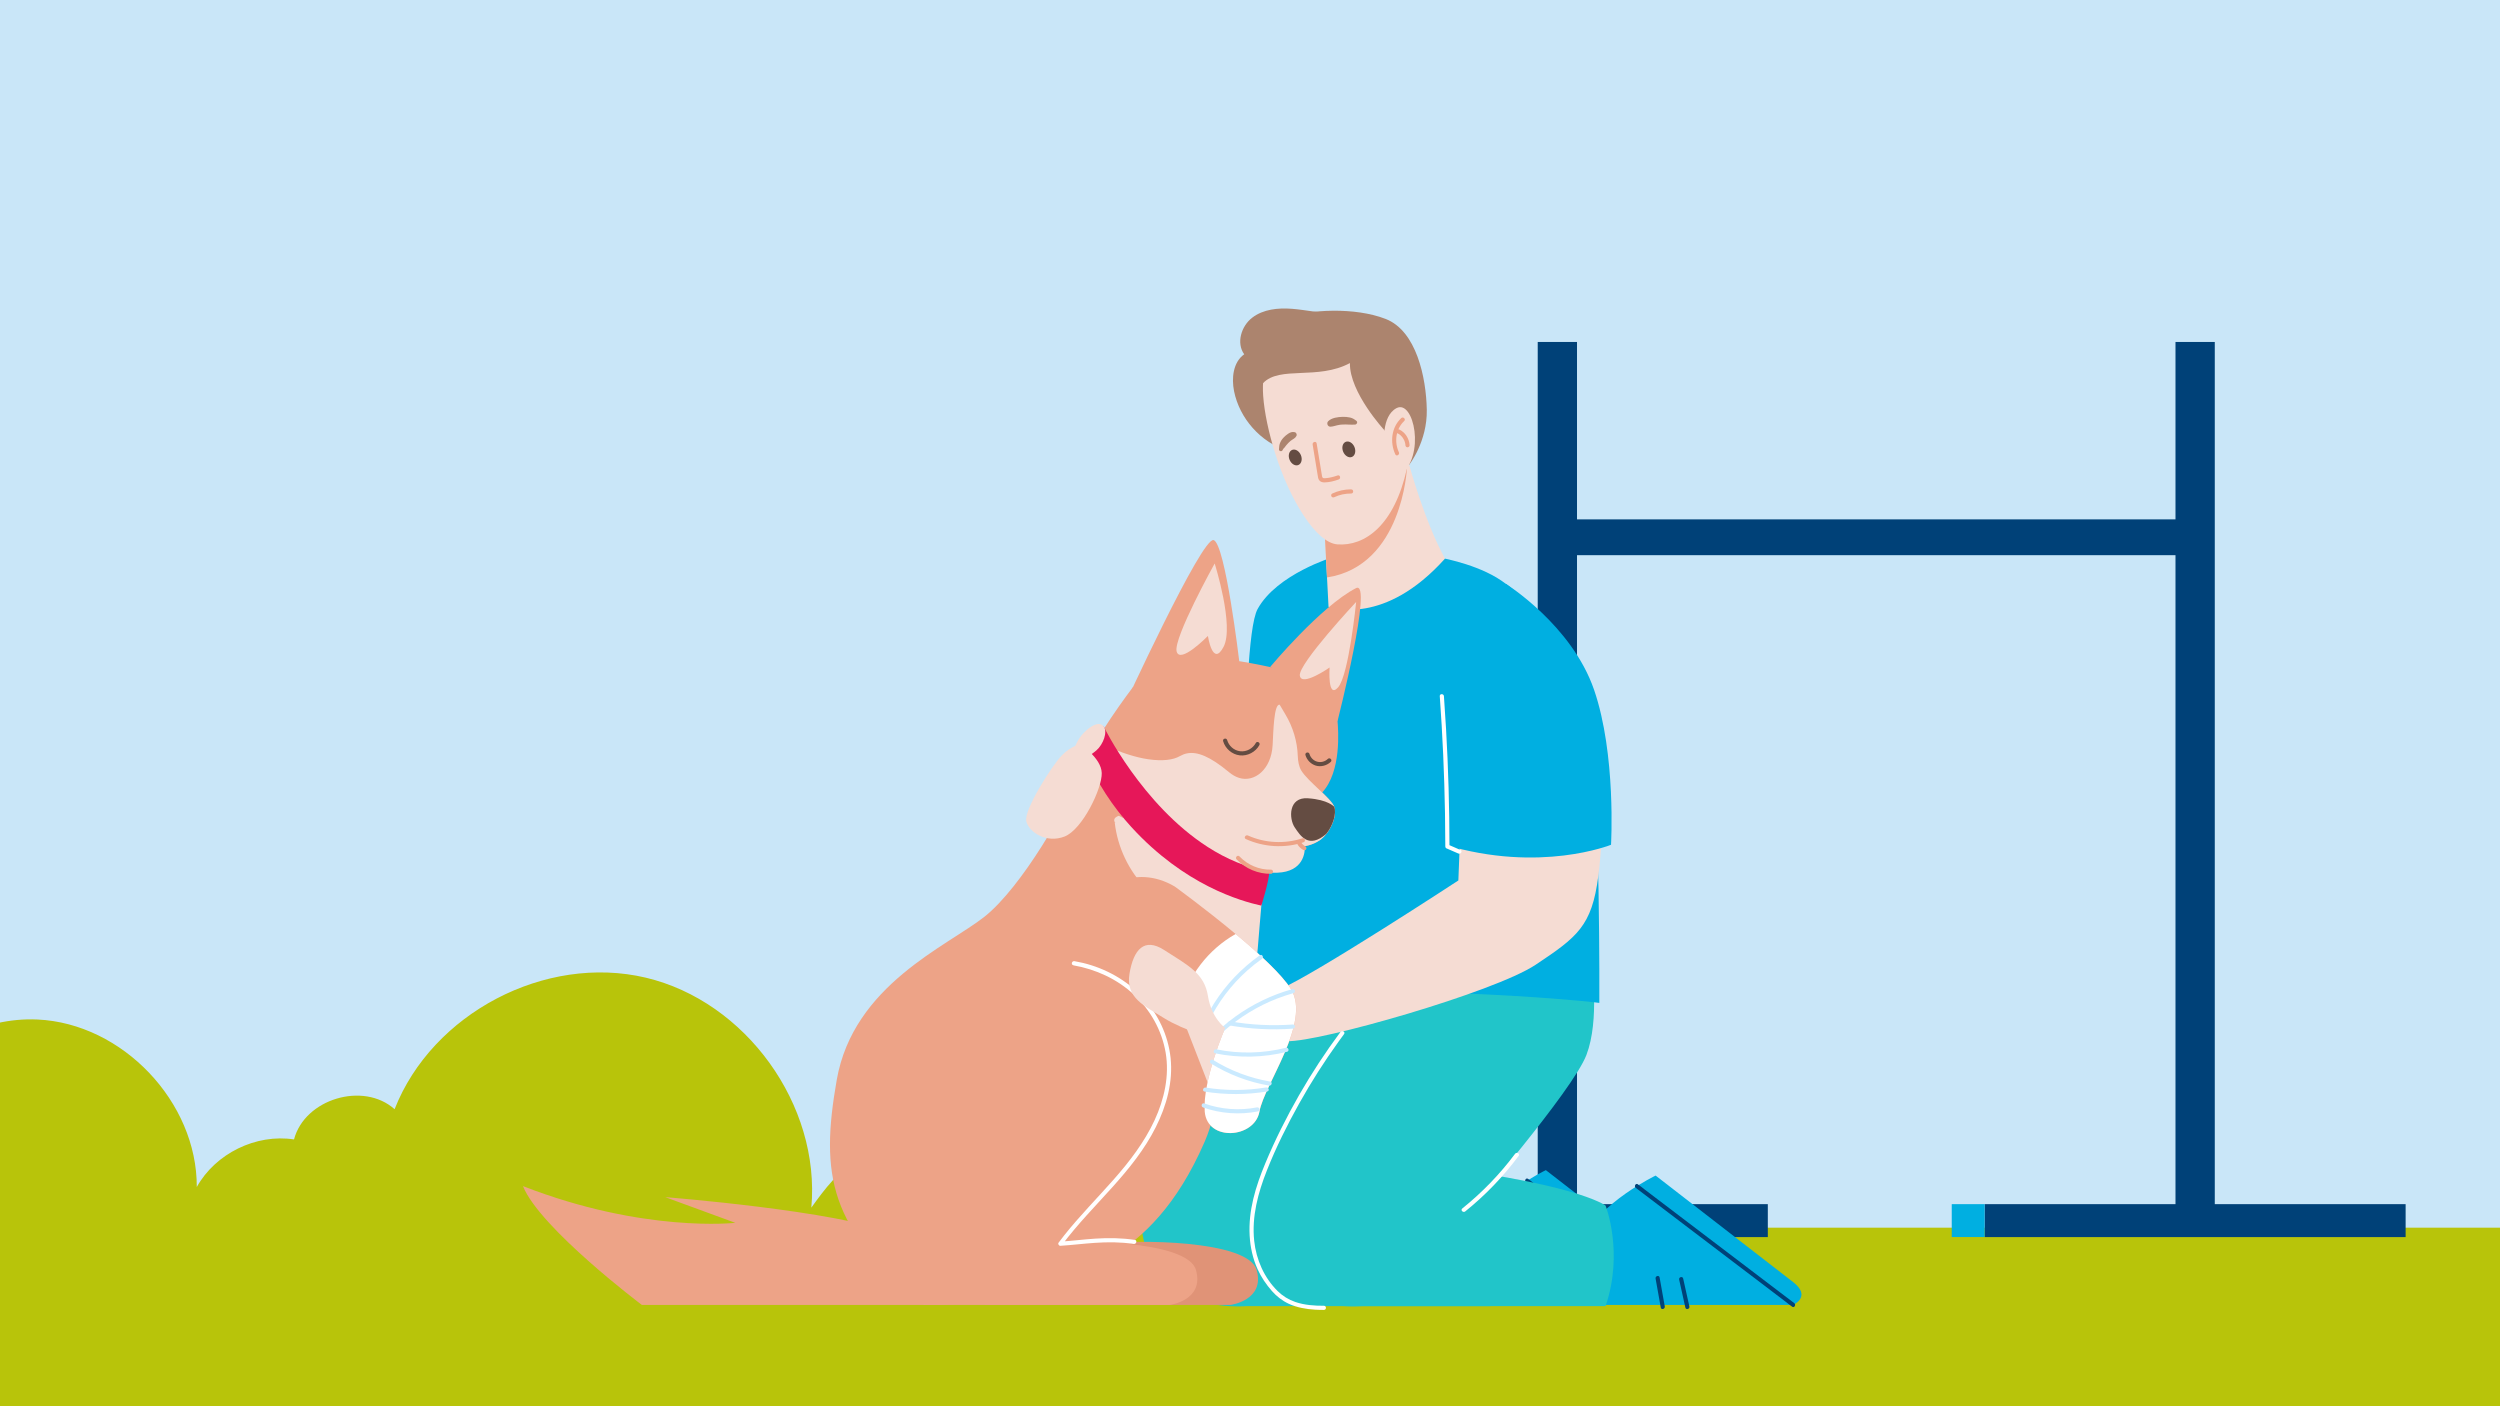 <?xml version="1.0" encoding="UTF-8"?>
<svg xmlns="http://www.w3.org/2000/svg" xmlns:xlink="http://www.w3.org/1999/xlink" id="uuid-22ebc590-a250-4626-a17b-d463cae39cb6" data-name="Ebene 1" width="560" height="315" viewBox="0 0 560 315">
  <defs>
    <style>
      .uuid-c517780a-420c-41e5-8000-d76755c5a067 {
        fill: #21c5c9;
      }

      .uuid-d5c1d1d3-1462-4bc5-8cc0-732a6a52baf6 {
        fill: #ac846e;
      }

      .uuid-ed012025-225f-4874-8848-7a65f7336cba {
        fill: #eda387;
      }

      .uuid-6f0abc30-86e0-496f-8610-e0c3700171df {
        fill: #fff;
      }

      .uuid-5d9456e7-5b61-4b9c-8242-dff74b8d0ff9 {
        fill: #e61759;
      }

      .uuid-d3e6b78f-8e2e-4746-99d5-7e31dd48af84 {
        fill: #e09377;
      }

      .uuid-1f66eedd-60e3-4830-95ce-18461f2c20cb {
        fill: #004178;
      }

      .uuid-b90a9b1d-6c05-47bc-96d8-19a2bd242fa9 {
        clip-path: url(#uuid-2a78a02e-b7f6-47ba-8e75-cc77001d8518);
      }

      .uuid-55d4e91e-81ab-451d-a10f-e7f5b04ef07e {
        fill: #f5dcd3;
      }

      .uuid-53cc4c8a-ab93-427d-85f0-448bbe55f41e {
        fill: #00afe1;
      }

      .uuid-2407a818-d837-4815-873c-56841e678ac5 {
        fill: #b8c40a;
      }

      .uuid-98483730-3ee3-489c-8ade-857b62eb00e1 {
        fill: #c9e6f8;
      }

      .uuid-f284edf3-81f8-4edc-beda-8d4a987ae836 {
        fill: #caeaff;
      }

      .uuid-0f570994-842a-4d48-aabc-e9045d83fc16 {
        fill: #644c42;
      }
    </style>
    <clipPath id="uuid-2a78a02e-b7f6-47ba-8e75-cc77001d8518">
      <rect class="uuid-2407a818-d837-4815-873c-56841e678ac5" width="560" height="315"></rect>
    </clipPath>
  </defs>
  <rect class="uuid-2407a818-d837-4815-873c-56841e678ac5" width="560" height="315"></rect>
  <g class="uuid-b90a9b1d-6c05-47bc-96d8-19a2bd242fa9">
    <rect class="uuid-98483730-3ee3-489c-8ade-857b62eb00e1" width="560" height="315"></rect>
    <g>
      <path class="uuid-2407a818-d837-4815-873c-56841e678ac5" d="M269.44,220.78c13,.66,25.34,5.66,35.52,13.7,5.05,3.99,9.46,8.76,13.08,14.07,3.5,5.14,6.48,11.05,7.9,17.13,1.63,6.97,1.12,14.91-5.02,19.52-1.08.81-2.79.17-3.42-.9-.75-1.28-.19-2.61.9-3.42,4.1-3.09-68.99-2.66-75.4-2.98-3.2-.16,23.22-57.29,26.44-57.12Z"></path>
      <path class="uuid-2407a818-d837-4815-873c-56841e678ac5" d="M-23.05,243.74c6.89,13.77,15.46,26.69,25.56,38.33,12.75,14.68,27.83,28.95,46.64,33.89,28.88,7.59,55.03,9.77,78.13,8.56,3.2-.17,6.33-.4,9.41-.69,36.97-3.51,65.41-15.64,83.86-27.21,15.37-7.56,24.87-23.17,33.13-38.18,6.31-11.48,12.45-23.65,17.06-36.13-2.37-.32-4.77-.35-7.15-.06-11.96,1.48-22.5,11.03-25.15,22.79-12.79-5.18-29.22,3.68-31.93,17.21-2.82-4.33-9.29-4.87-13.92-2.57-4.63,2.29-7.83,6.64-10.85,10.83,2.08-22.98-14.65-46.21-37.11-51.52-22.46-5.3-47.81,7.98-56.24,29.47-7.01-6.25-20.13-2.3-22.53,6.77-8.5-1.31-17.6,3.15-21.78,10.66.08-19.06-16.65-36.65-35.69-37.52-12.18-.56-24.04,5.78-31.44,15.38Z"></path>
      <rect class="uuid-2407a818-d837-4815-873c-56841e678ac5" x="0" y="275" width="560" height="40" transform="translate(560 590) rotate(-180)"></rect>
    </g>
    <g>
      <rect class="uuid-1f66eedd-60e3-4830-95ce-18461f2c20cb" x="344.45" y="76.6" width="8.8" height="197.25"></rect>
      <rect class="uuid-1f66eedd-60e3-4830-95ce-18461f2c20cb" x="301.69" y="269.73" width="94.3" height="7.38"></rect>
      <rect class="uuid-53cc4c8a-ab93-427d-85f0-448bbe55f41e" x="294.33" y="269.73" width="7.37" height="7.37"></rect>
      <rect class="uuid-1f66eedd-60e3-4830-95ce-18461f2c20cb" x="487.31" y="76.6" width="8.8" height="197.25"></rect>
      <rect class="uuid-1f66eedd-60e3-4830-95ce-18461f2c20cb" x="444.56" y="269.73" width="94.3" height="7.38"></rect>
      <rect class="uuid-53cc4c8a-ab93-427d-85f0-448bbe55f41e" x="437.19" y="269.73" width="7.37" height="7.37"></rect>
      <rect class="uuid-1f66eedd-60e3-4830-95ce-18461f2c20cb" x="348.85" y="116.34" width="142.86" height="8.02"></rect>
      <path class="uuid-c517780a-420c-41e5-8000-d76755c5a067" d="M330.71,216.27s1.86,12.12-1.16,20.04c-3.03,7.92-26.56,35.18-26.56,35.18l-41.74,16.09s-9.31-9.74-3.82-21.89c5.49-12.15,22.89-49.66,26.89-51.06,4-1.4,46.4,1.63,46.4,1.63Z"></path>
      <path class="uuid-53cc4c8a-ab93-427d-85f0-448bbe55f41e" d="M328.19,291.08h48.9s4.17-1.85,0-5.1c-4.17-3.24-30.82-23.87-30.82-23.87,0,0-12.6,6.03-16.45,14.48-2.97,6.51-1.62,14.48-1.62,14.48Z"></path>
      <path class="uuid-1f66eedd-60e3-4830-95ce-18461f2c20cb" d="M377.32,290.68c-1.16-.88-2.32-1.76-3.48-2.64-2.79-2.12-5.59-4.25-8.38-6.37-3.37-2.56-6.74-5.12-10.11-7.68-2.91-2.21-5.83-4.43-8.74-6.64l-2.88-2.19c-.45-.34-.89-.73-1.37-1.04-.02-.01-.04-.03-.06-.05-.48-.36-.94.45-.47.8,1.16.88,2.32,1.76,3.48,2.64,2.79,2.12,5.59,4.25,8.38,6.37,3.37,2.56,6.74,5.12,10.11,7.68,2.91,2.21,5.83,4.43,8.74,6.64.96.73,1.92,1.46,2.88,2.19.45.34.89.73,1.37,1.04.02.01.04.03.06.05.48.36.94-.45.47-.8h0Z"></path>
      <path class="uuid-1f66eedd-60e3-4830-95ce-18461f2c20cb" d="M351.54,285.43c.46,2.09.93,4.17,1.39,6.26.13.58,1.03.34.9-.25-.46-2.09-.93-4.17-1.39-6.26-.13-.58-1.03-.34-.9.25h0Z"></path>
      <path class="uuid-1f66eedd-60e3-4830-95ce-18461f2c20cb" d="M346.26,285.18l1.16,6.49c.11.59,1,.34.9-.25-.39-2.16-.78-4.33-1.16-6.49-.11-.59-1-.34-.9.25h0Z"></path>
      <path class="uuid-c517780a-420c-41e5-8000-d76755c5a067" d="M333.85,270.05s-6.98-5.39-45.34-9.51c0,0-17.91-2.8-27.23,5.16-7.27,6.2-2.49,17.3-.04,21.89,7.22,6.02,18.07,4.98,18.07,4.98h54.53c4.12-12.05,0-22.51,0-22.51Z"></path>
      <path class="uuid-6f0abc30-86e0-496f-8610-e0c3700171df" d="M302.4,271.36c4.5-3.62,8.52-7.8,11.97-12.44.36-.48-.45-.95-.8-.47-3.4,4.56-7.39,8.68-11.83,12.25-.47.38.2,1.03.66.66h0Z"></path>
      <path class="uuid-c517780a-420c-41e5-8000-d76755c5a067" d="M356.52,216.27s1.86,12.12-1.16,20.04-26.56,35.18-26.56,35.18l-41.74,16.09s-9.31-9.74-3.82-21.89c5.49-12.15,22.89-49.66,26.89-51.06,4-1.4,46.4,1.63,46.4,1.63Z"></path>
      <path class="uuid-53cc4c8a-ab93-427d-85f0-448bbe55f41e" d="M298.64,124.78s-12.64,3.81-16.94,11.65c-4.3,7.85-2.4,79.42-3.35,85.13,56.12,0,79.9,3.09,79.9,3.09,0,0,.24-46.37-2.14-63.25-2.38-16.88-15.22-28.66-20.92-32.05-5.71-3.38-13.31-4.57-13.31-4.57h-23.24Z"></path>
      <path class="uuid-d5c1d1d3-1462-4bc5-8cc0-732a6a52baf6" d="M298.64,70.13c-3.1.02-6.16-.72-9.25-.96-3.09-.24-6.42.09-8.88,1.98-2.47,1.88-3.63,5.7-1.81,8.21-2.47,1.75-2.87,5.3-2.27,8.27,1.23,6.1,5.93,11.39,11.85,13.32,1.73-3.43,4.51-6.18,6.97-9.12s4.72-6.32,5.03-10.15c.31-3.82-1.96-8.08-5.73-8.81"></path>
      <path class="uuid-55d4e91e-81ab-451d-a10f-e7f5b04ef07e" d="M297.59,135.94c.95.15,12.53,4.3,26.09-10.81-4.55-8.23-8.02-21.01-8.02-21.01l-5.09,4.34-.07.04-13.94,7.3.69,13.55.34,6.59Z"></path>
      <path class="uuid-ed012025-225f-4874-8848-7a65f7336cba" d="M297.25,129.35c16.91-2.6,17.9-24.45,17.9-24.45l-4.66,3.6-13.94,7.3.69,13.55Z"></path>
      <path class="uuid-55d4e91e-81ab-451d-a10f-e7f5b04ef07e" d="M282.95,88.66c.27,3.75,1.25,8.35,2.7,12.93,3.22,10.22,9.09,19.99,13.93,20.35,6.11.45,12.75-4.19,15.58-17.03,2.07-9.37,2.44-10.18,1.95-17-.86-12.13-4.31-15.96-15.43-15.66-11.11.3-19.59,4.29-18.73,16.41Z"></path>
      <path class="uuid-d5c1d1d3-1462-4bc5-8cc0-732a6a52baf6" d="M310.13,96.39s-7.86-8.46-7.75-15.06c-7.25,3.88-15.74.53-19.48,4.52-2.83-4.52-.47-12.75,4.99-14.65,5.46-1.9,15.59-2.44,22.49.24,6.9,2.68,9.08,13.11,9.22,20.31.14,7.2-3.95,12.37-3.95,12.37l-5.53-7.73Z"></path>
      <path class="uuid-55d4e91e-81ab-451d-a10f-e7f5b04ef07e" d="M310.07,99.63s-.71-6.39,2.75-8.21c3.86-2.03,6.63,10.7.72,15.22s-3.48-7.02-3.48-7.02Z"></path>
      <path class="uuid-ed012025-225f-4874-8848-7a65f7336cba" d="M313.88,93.65c-2.22,2.09-2.57,5.43-1.33,8.13.25.54,1.05.07.8-.47-1.07-2.32-.71-5.21,1.19-7,.44-.41-.22-1.07-.66-.66h0Z"></path>
      <path class="uuid-ed012025-225f-4874-8848-7a65f7336cba" d="M315.75,99.71c-.1-1.45-.97-2.9-2.33-3.5-.23-.1-.5-.07-.64.17-.12.2-.06.54.17.64.13.06.27.13.39.2.07.04.14.09.2.14.01,0,.09.07.03.02.03.02.06.05.09.07.11.1.22.2.32.32.06.06.11.13.16.19-.03-.04,0,0,.01.02.03.04.05.07.08.11.09.13.17.26.24.4.04.07.07.14.1.21.06.13-.01-.04.02.04.01.04.03.07.04.11.05.15.1.31.13.47.02.08.03.15.04.23,0,.05,0-.05,0,.04,0,.05,0,.09.01.14.02.24.2.48.47.47.24-.01.48-.21.47-.47h0Z"></path>
      <ellipse class="uuid-0f570994-842a-4d48-aabc-e9045d83fc16" cx="302.13" cy="100.64" rx="1.37" ry="1.83" transform="translate(-15.54 122.86) rotate(-22.42)"></ellipse>
      <ellipse class="uuid-0f570994-842a-4d48-aabc-e9045d83fc16" cx="290.13" cy="102.45" rx="1.37" ry="1.83" transform="translate(-17.14 118.42) rotate(-22.42)"></ellipse>
      <path class="uuid-ed012025-225f-4874-8848-7a65f7336cba" d="M302.66,109.61c-1.47,0-2.92.32-4.25.95-.23.11-.29.43-.17.64.14.23.41.27.64.17,1.18-.56,2.48-.83,3.78-.82.6,0,.6-.93,0-.93h0Z"></path>
      <path class="uuid-53cc4c8a-ab93-427d-85f0-448bbe55f41e" d="M352.78,292.3h48.9s4.17-1.85,0-5.1c-4.17-3.24-30.82-23.87-30.82-23.87,0,0-12.6,6.03-16.45,14.48-2.97,6.51-1.62,14.48-1.62,14.48Z"></path>
      <path class="uuid-1f66eedd-60e3-4830-95ce-18461f2c20cb" d="M401.91,291.9c-1.16-.88-2.32-1.76-3.48-2.64-2.79-2.12-5.59-4.25-8.38-6.37-3.37-2.56-6.74-5.12-10.11-7.68-2.91-2.21-5.83-4.43-8.74-6.64-.96-.73-1.92-1.46-2.88-2.19-.45-.34-.89-.73-1.37-1.04-.02-.01-.04-.03-.06-.05-.48-.36-.94.45-.47.8,1.16.88,2.32,1.76,3.48,2.64,2.79,2.12,5.59,4.25,8.38,6.37,3.37,2.56,6.74,5.12,10.11,7.68,2.91,2.21,5.83,4.43,8.74,6.64l2.88,2.19c.45.34.89.73,1.37,1.04.02.01.04.03.06.05.48.36.94-.45.47-.8h0Z"></path>
      <path class="uuid-1f66eedd-60e3-4830-95ce-18461f2c20cb" d="M376.13,286.64c.46,2.09.93,4.17,1.39,6.26.13.58,1.03.34.9-.25-.46-2.09-.93-4.17-1.39-6.26-.13-.58-1.03-.34-.9.25h0Z"></path>
      <path class="uuid-1f66eedd-60e3-4830-95ce-18461f2c20cb" d="M370.85,286.4l1.16,6.49c.11.59,1,.34.9-.25-.39-2.16-.78-4.33-1.16-6.49-.11-.59-1-.34-.9.25h0Z"></path>
      <path class="uuid-d5c1d1d3-1462-4bc5-8cc0-732a6a52baf6" d="M287.28,100.85c.04-.08.09-.17.14-.25.06-.12-.05.05.03-.05.03-.03.06-.07.09-.1.06-.07.13-.13.19-.2.05-.06.1-.13.15-.19.03-.04.02-.03-.04.05.01-.02.03-.04.04-.05.06-.07.1-.17.17-.22.03-.04.02-.03-.04.05.01-.02.03-.04.04-.06.06-.07.11-.14.17-.2.13-.14.26-.29.39-.43s.26-.26.41-.38c.04-.03.08-.06.11-.09.08-.06-.15.11-.03.02.08-.06.16-.11.24-.17.16-.11.33-.2.49-.32.08-.06.15-.13.23-.18l-.08.06c.07-.04.13-.09.18-.15.08-.09.15-.2.22-.31.21-.32,0-.78-.35-.87-.55-.15-1.06.05-1.51.36-.38.26-.75.56-1.06.91-.34.37-.61.8-.78,1.28-.08.23-.13.45-.14.69-.01.23-.03.33-.05.6-.03.42.6.58.79.21h0Z"></path>
      <path class="uuid-d5c1d1d3-1462-4bc5-8cc0-732a6a52baf6" d="M303.85,94.28c-.44-.34-.87-.63-1.42-.75s-1.13-.18-1.69-.16c-1.06.04-2.45.2-3.23.99-.42.42-.12,1.24.5,1.22.51-.02,1.01-.19,1.5-.31.22-.05.44-.1.66-.13.11-.02.13-.02.06,0,.06,0,.13-.01.19-.02.11-.01.22-.02.33-.02.46-.02.92-.03,1.38.01s.93,0,1.39,0c.37,0,.68-.55.34-.81h0Z"></path>
      <path class="uuid-ed012025-225f-4874-8848-7a65f7336cba" d="M294.03,99.57c.37,2.27.75,4.54,1.12,6.82.07.44.1.93.42,1.27.28.31.71.4,1.11.4,1.07-.01,2.19-.3,3.19-.66.56-.2.32-1.1-.25-.9-.89.32-1.83.56-2.78.62-.39.03-.62,0-.7-.42-.1-.49-.16-.98-.24-1.47-.32-1.97-.65-3.94-.97-5.91-.1-.59-.99-.34-.9.25h0Z"></path>
      <path class="uuid-55d4e91e-81ab-451d-a10f-e7f5b04ef07e" d="M326.66,197.23s-32.14,21.05-39.98,24.36-5.47,11.39,1.67,11.63,46.37-10.94,55.64-17.12c9.27-6.18,12.6-8.62,14.03-19.89,1.43-11.26,1.9-30.76-4.04-37.89-5.94-7.13-25.92,3.33-25.92,3.33l-1.39,35.59Z"></path>
      <path class="uuid-53cc4c8a-ab93-427d-85f0-448bbe55f41e" d="M337.34,130.8s14.73,9.21,19.73,23.71c4.99,14.5,3.8,34.72,3.8,34.72,0,0-15.88,6.42-37.19,0-1.33-35.67-1.81-44.94-1.81-44.94l15.47-13.49Z"></path>
      <path class="uuid-6f0abc30-86e0-496f-8610-e0c3700171df" d="M322.51,155.94c.63,8.74,1.02,17.5,1.17,26.26.04,2.47.06,4.95.07,7.42,0,.15.09.34.23.4.9.39,1.79.78,2.69,1.17.54.24,1.02-.57.47-.8-.9-.39-1.79-.78-2.69-1.17l.23.4c-.01-8.76-.26-17.53-.76-26.27-.14-2.47-.3-4.94-.48-7.41-.04-.59-.97-.6-.93,0h0Z"></path>
      <path class="uuid-c517780a-420c-41e5-8000-d76755c5a067" d="M359.66,270.05s-6.98-5.39-45.34-9.51c0,0-17.91-2.8-27.23,5.16-7.27,6.2-2.49,17.3-.04,21.89,7.22,6.02,18.07,4.98,18.07,4.98h54.53c4.12-12.05,0-22.51,0-22.51Z"></path>
      <path class="uuid-6f0abc30-86e0-496f-8610-e0c3700171df" d="M328.21,271.36c4.5-3.62,8.52-7.8,11.97-12.44.36-.48-.45-.95-.8-.47-3.4,4.56-7.39,8.68-11.83,12.25-.47.38.2,1.03.66.66h0Z"></path>
      <path class="uuid-6f0abc30-86e0-496f-8610-e0c3700171df" d="M300.27,231.15c-3.38,4.55-6.49,9.29-9.3,14.2-2.81,4.92-5.36,10-7.54,15.23s-3.82,10.59-3.51,16.19c.14,2.58.7,5.14,1.77,7.51.8,1.78,1.94,3.46,3.23,4.92,1.05,1.19,2.32,2.18,3.77,2.85,1.86.85,3.89,1.2,5.92,1.32.65.04,1.3.05,1.95.05.6,0,.6-.93,0-.93-2.16.01-4.36-.15-6.42-.85-1.49-.51-2.83-1.34-3.95-2.44-3.02-2.97-4.81-7.07-5.25-11.25-.58-5.42.86-10.77,2.84-15.77,2.04-5.15,4.53-10.15,7.23-14.99,2.68-4.8,5.64-9.45,8.85-13.9.4-.55.81-1.11,1.21-1.66.36-.48-.45-.95-.8-.47h0Z"></path>
      <path class="uuid-d3e6b78f-8e2e-4746-99d5-7e31dd48af84" d="M220.61,292.3h55.02s7.77-.99,5.87-7.81c-1.9-6.82-27.74-6.82-33.61-5.87,24.57-25.05,28.54-37.57,21.4-50.57-7.14-13-39.47-22.35-50.89,0-11.41,22.35,2.21,64.24,2.21,64.24Z"></path>
      <path class="uuid-ed012025-225f-4874-8848-7a65f7336cba" d="M253.79,153.9s-9.36,12.25-11.95,19.46c-2.59,7.21-12.96,25.35-21.3,31.97-8.35,6.62-29.37,15.26-33.11,36.56-3.74,21.3-1.73,33.43,19.58,50.4,23.61,0,34.67-6.21,41.85-10.67,7.19-4.46,14.75-11.52,21-25.91,6.24-14.39-.12-29.41,2.49-42.61,2.61-13.2,6.38-19.32,6.38-19.32l-24.79-37.85-.14-2.03Z"></path>
      <path class="uuid-ed012025-225f-4874-8848-7a65f7336cba" d="M296.18,177.5c-1.84,1.99-.69-1.79-1.84.14-2.74,4.61-10.77,12.76-10.77,12.76,0,0-19.37-10.12-29.77-21.08-3.56-3.75-7.23.34-7.56-3.23,0,0,12.02-17.94,17.58-18.91,3.14-.55,10.21.23,16.54,1.4,1.44.27,2.84.55,4.15.84,3.12.71,5.69,1.46,6.98,2.11,4.19,2.13,7.83,6.44,8.12,9.99.17,2.06.9,11.3-3.43,15.98Z"></path>
      <path class="uuid-ed012025-225f-4874-8848-7a65f7336cba" d="M295.54,188.26c-2.5,1.72-7.57,2.61-14.58-1.05-.04-.02-.07-.03-.1-.05-7.06-3.72-6.76-8.11-6.76-8.11,0,0,.03-.05.09-.15.33-.53,1.53-2.44,3.39-4.67,2.02-2.43,4.79-5.24,8.01-7.06,1.72-.97,3.57-1.66,5.5-1.85,0,0-1.11,4.82.44,7.3,1.54,2.48,6.69,6.18,7.36,8.11.68,1.93-.82,5.8-3.34,7.54Z"></path>
      <path class="uuid-55d4e91e-81ab-451d-a10f-e7f5b04ef07e" d="M295.54,188.26c-2.5,1.72-7.57,2.61-14.58-1.05l2.61,3.19s-7.1,3.9-8.62,9.52c-11.3-1.6-15.94-6.59-24.26-14.36.15-.04.31-.08.48-.12-3.21-1.95-.56-2.7-.56-2.7l1.01.51s-3.19-6.78-2.7-15.69c1.73.76,3.36,1.34,4.89,1.77.42.12.83.22,1.22.32.76.18,1.48.32,2.17.42,3.16.47,5.62.16,7.09-.7.51-.29,1.03-.5,1.59-.61,2.32-.47,5.21.71,9.37,4.17.77.65,1.55,1.08,2.32,1.32,3.41,1.06,7.2-1.86,7.5-7.35.16-2.93.28-9.33,1.58-9.04l1.3,2.2c1.67,2.81,2.64,6,2.75,9.26.04,1.19.25,2.41.81,3.32,1.54,2.48,6.68,6.18,7.36,8.11.68,1.93-.82,5.8-3.34,7.54Z"></path>
      <path class="uuid-0f570994-842a-4d48-aabc-e9045d83fc16" d="M293.02,178.81c-4.5-.32-4.3,4.61-3.01,6.52,1.29,1.91,3.1,4.87,7.08,1.46,1.54-1.93,2.31-4.57,1.79-6.06,0,0-1.36-1.6-5.86-1.91Z"></path>
      <path class="uuid-ed012025-225f-4874-8848-7a65f7336cba" d="M284.5,149.42s11.36-13.63,19.25-17.68c3.93-2.02-4.14,29.78-4.14,29.78,0,0-8.35-8.98-15.11-12.1Z"></path>
      <path class="uuid-ed012025-225f-4874-8848-7a65f7336cba" d="M277.59,148.1s-3.12-26.26-5.73-27.12c-2.61-.86-20.36,37.84-20.36,37.84-2.8,7.74,19.03-.8,26.09-10.72Z"></path>
      <path class="uuid-55d4e91e-81ab-451d-a10f-e7f5b04ef07e" d="M272.08,126.23s-9.25,16.67-8.52,19.67c.73,2.99,7.01-3.45,7.01-3.45,0,0,1.07,7.11,3.51,2.44,2.44-4.67-1.99-18.66-1.99-18.66Z"></path>
      <path class="uuid-55d4e91e-81ab-451d-a10f-e7f5b04ef07e" d="M303.79,134.82s-12.96,13.86-12.63,16.5c.33,2.64,6.67-1.8,6.67-1.8,0,0-.51,7.17,1.9,4.45,2.41-2.71,4.05-19.15,4.05-19.15Z"></path>
      <path class="uuid-0f570994-842a-4d48-aabc-e9045d83fc16" d="M273.98,166.02c.49,1.68,1.98,2.97,3.72,3.18s3.56-.75,4.4-2.3c.29-.53-.52-1-.8-.47-.68,1.24-2.08,2.02-3.5,1.85s-2.54-1.21-2.92-2.51c-.17-.57-1.07-.33-.9.25h0Z"></path>
      <path class="uuid-0f570994-842a-4d48-aabc-e9045d83fc16" d="M292.42,169.13c.32,1.12,1.21,2.03,2.33,2.37s2.48-.01,3.35-.85c.43-.42-.23-1.07-.66-.66-.64.62-1.59.87-2.44.61-.81-.24-1.45-.91-1.68-1.72-.17-.57-1.07-.33-.9.25h0Z"></path>
      <path class="uuid-55d4e91e-81ab-451d-a10f-e7f5b04ef07e" d="M286.12,195.49c-2.45.09-5.03-.59-7.4-1.7-4.24-2-7.8-5.37-8.76-8.13-1.49-4.3,12.64-1.67,12.64-1.67l9.03,5.09.63.35h0s.01.11.02.25h0c.04,1.14-.19,5.58-6.17,5.81Z"></path>
      <path class="uuid-55d4e91e-81ab-451d-a10f-e7f5b04ef07e" d="M282.54,202.86c-.61,6.15-.77,13.05-2.28,19.15-2.38,9.57-2.29,18.7-7.08,27.32-6.58-16.93-13.17-33.87-19.76-50.8,1.02.44,2.15.6,3.26.46-3.86-3.96-6.36-9.24-6.98-14.74l3.71.97,17.15,4.5,13.04,3.42c.28.69.52,1.38.71,2.08,0,0-1.47,4.84-1.75,7.62Z"></path>
      <path class="uuid-ed012025-225f-4874-8848-7a65f7336cba" d="M207.01,292.3h55.02s7.77-.99,5.87-7.81c-1.9-6.82-27.74-6.82-33.61-5.87,24.57-25.05,28.54-37.57,21.4-50.57-7.14-13-39.47-22.35-50.89,0-11.41,22.35,2.21,64.24,2.21,64.24Z"></path>
      <path class="uuid-6f0abc30-86e0-496f-8610-e0c3700171df" d="M240.42,216.23c5.02.87,9.83,3.08,13.57,6.56,3.68,3.42,6.26,8.01,7.11,12.97.89,5.17-.3,10.46-2.47,15.16-2.29,4.94-5.62,9.27-9.2,13.33-3.67,4.16-7.59,8.11-11.04,12.46-.43.54-.86,1.1-1.27,1.65-.21.28.07.72.4.7,2.58-.16,5.14-.49,7.72-.66,2.91-.2,5.83-.19,8.72.24.59.09.84-.81.25-.9-2.93-.44-5.88-.48-8.83-.29-2.62.17-5.23.51-7.86.67l.4.7c3.42-4.57,7.43-8.64,11.24-12.88s7.22-8.46,9.72-13.43c2.41-4.78,3.9-10.15,3.33-15.53-.54-5.1-2.85-9.93-6.34-13.67-3.54-3.79-8.29-6.41-13.31-7.62-.62-.15-1.25-.28-1.89-.39-.59-.1-.84.8-.25.9h0Z"></path>
      <path class="uuid-ed012025-225f-4874-8848-7a65f7336cba" d="M282.12,248.99c-1.07,6.02-11.72,6.81-12.26,0-.54-6.82,4.56-18.74,4.56-18.74,0,0-3.04-1.28-7.16-3.37-.67-.34-1.38-.7-2.1-1.09-.25-.13-.5-.27-.75-.4-8-4.32-18.03-10.87-18.87-16.98-1.42-10.3,8.86-15.03,17.6-9.83,0,0,6.86,4.97,13.65,10.64,5.25,4.37,10.45,9.16,12.42,12.39,4.53,7.41-6.02,21.36-7.09,27.39Z"></path>
      <path class="uuid-6f0abc30-86e0-496f-8610-e0c3700171df" d="M282.12,248.99c-1.07,6.02-11.72,6.81-12.26,0-.54-6.82,4.56-18.74,4.56-18.74,0,0-3.04-1.28-7.16-3.37-.58-.56-1.32-.97-2.1-1.09-.28-.05-.56-.05-.84-.01.03-.13.06-.26.09-.39,1.65-6.79,6.3-12.75,12.37-16.18,5.25,4.37,10.45,9.16,12.42,12.39,4.53,7.41-6.02,21.36-7.09,27.39Z"></path>
      <path class="uuid-f284edf3-81f8-4edc-beda-8d4a987ae836" d="M270.69,228.94c2.12-4.39,5.1-8.34,8.74-11.58,1.03-.92,2.12-1.78,3.25-2.58.49-.34.02-1.15-.47-.8-4.08,2.88-7.58,6.54-10.25,10.76-.76,1.2-1.45,2.45-2.07,3.73-.26.54.54,1.01.8.47h0Z"></path>
      <path class="uuid-f284edf3-81f8-4edc-beda-8d4a987ae836" d="M274.22,230.9c3.47-3.06,7.48-5.52,11.8-7.2,1.22-.47,2.45-.89,3.71-1.24.58-.16.33-1.06-.25-.9-4.57,1.29-8.92,3.38-12.77,6.16-1.09.79-2.14,1.63-3.15,2.52-.45.4.21,1.05.66.66h0Z"></path>
      <path class="uuid-f284edf3-81f8-4edc-beda-8d4a987ae836" d="M275.34,229.69c4.71.82,9.5,1.07,14.27.73.59-.04.6-.97,0-.93-4.68.33-9.4.11-14.02-.7-.59-.1-.84.8-.25.9h0Z"></path>
      <path class="uuid-f284edf3-81f8-4edc-beda-8d4a987ae836" d="M272.21,235.95c5.31,1.09,10.83.97,16.09-.35.58-.15.33-1.04-.25-.9-5.09,1.28-10.45,1.41-15.59.35-.59-.12-.84.78-.25.9h0Z"></path>
      <path class="uuid-f284edf3-81f8-4edc-beda-8d4a987ae836" d="M271.24,238.23c3.98,2.46,8.42,4.15,13.03,4.94.59.1.84-.8.25-.9-4.54-.78-8.89-2.42-12.8-4.85-.51-.32-.98.49-.47.8h0Z"></path>
      <path class="uuid-f284edf3-81f8-4edc-beda-8d4a987ae836" d="M269.83,244.52c4.65.74,9.38.73,14.03-.03.59-.1.34-.99-.25-.9-4.47.74-9.06.75-13.54.03-.59-.09-.84.8-.25.9h0Z"></path>
      <path class="uuid-f284edf3-81f8-4edc-beda-8d4a987ae836" d="M269.49,248.07c3.94,1.39,8.22,1.69,12.32.88.59-.12.34-1.01-.25-.9-3.94.78-8.04.46-11.82-.88-.57-.2-.81.7-.25.9h0Z"></path>
      <path class="uuid-55d4e91e-81ab-451d-a10f-e7f5b04ef07e" d="M274.42,230.24s-3.04-2.11-3.84-7.14-4.33-6.79-9.83-10.31c-4.45-2.85-6.85-.1-7.75,5.35-.9,5.45,3.47,7.22,7.75,9.92s12.5,5.16,12.5,5.16l1.17-2.98Z"></path>
      <path class="uuid-ed012025-225f-4874-8848-7a65f7336cba" d="M207.01,292.3h-63.24s-22.83-17.19-26.63-26.61c27.11,10.56,47.56,8.22,47.56,8.22l-15.69-5.75s38.76,3.04,51.24,8.18c12.48,5.14,6.76,15.96,6.76,15.96Z"></path>
      <path class="uuid-ed012025-225f-4874-8848-7a65f7336cba" d="M291.74,187.78c-3.97,1.3-8.38,1.09-12.2-.63-.54-.24-1.02.56-.47.8,4.04,1.83,8.7,2.11,12.92.72.57-.19.32-1.09-.25-.9h0Z"></path>
      <path class="uuid-ed012025-225f-4874-8848-7a65f7336cba" d="M290.67,189.21c.33.49.76.9,1.27,1.18.11.06.24.08.36.05.11-.03.23-.11.28-.21.12-.22.06-.51-.17-.64-.14-.08-.27-.16-.39-.26l.09.07c-.22-.17-.41-.36-.58-.58l.07.09c-.04-.06-.09-.12-.13-.18-.07-.1-.16-.18-.28-.21-.11-.03-.26-.02-.36.05s-.19.16-.21.28-.02.25.05.36h0Z"></path>
      <path class="uuid-5d9456e7-5b61-4b9c-8242-dff74b8d0ff9" d="M282.54,202.86c-4.58-1-17.21-4.56-29.14-17.63-4.03-4.41-7.71-9.85-10.54-16.53,1.62-3.28,4.36-5.98,4.36-5.98,0,0,8.52,17.52,23.33,27.02,4.11,2.64,8.71,4.65,13.74,5.5.1,1.76-1.75,7.62-1.75,7.62Z"></path>
      <path class="uuid-55d4e91e-81ab-451d-a10f-e7f5b04ef07e" d="M241.99,166.78s4.7,2.97,4.8,6.38-4.3,12.61-8.3,14.21-8-.9-8.6-3.4,5.7-12.4,7.9-14.7,4.2-2.5,4.2-2.5Z"></path>
      <path class="uuid-55d4e91e-81ab-451d-a10f-e7f5b04ef07e" d="M240.53,167.83c.09-.04.7-2.14,2.31-3.75s3.4-2.57,4.37-1.36-.08,4.03-1.62,5.37-3.4,2.08-3.4,2.08l-1.67-2.35Z"></path>
      <path class="uuid-ed012025-225f-4874-8848-7a65f7336cba" d="M276.99,192.5c1.99,2.09,4.83,3.28,7.71,3.23.6-.01.6-.94,0-.93-2.65.05-5.23-1.04-7.05-2.96-.41-.44-1.07.22-.66.66h0Z"></path>
    </g>
  </g>
</svg>
